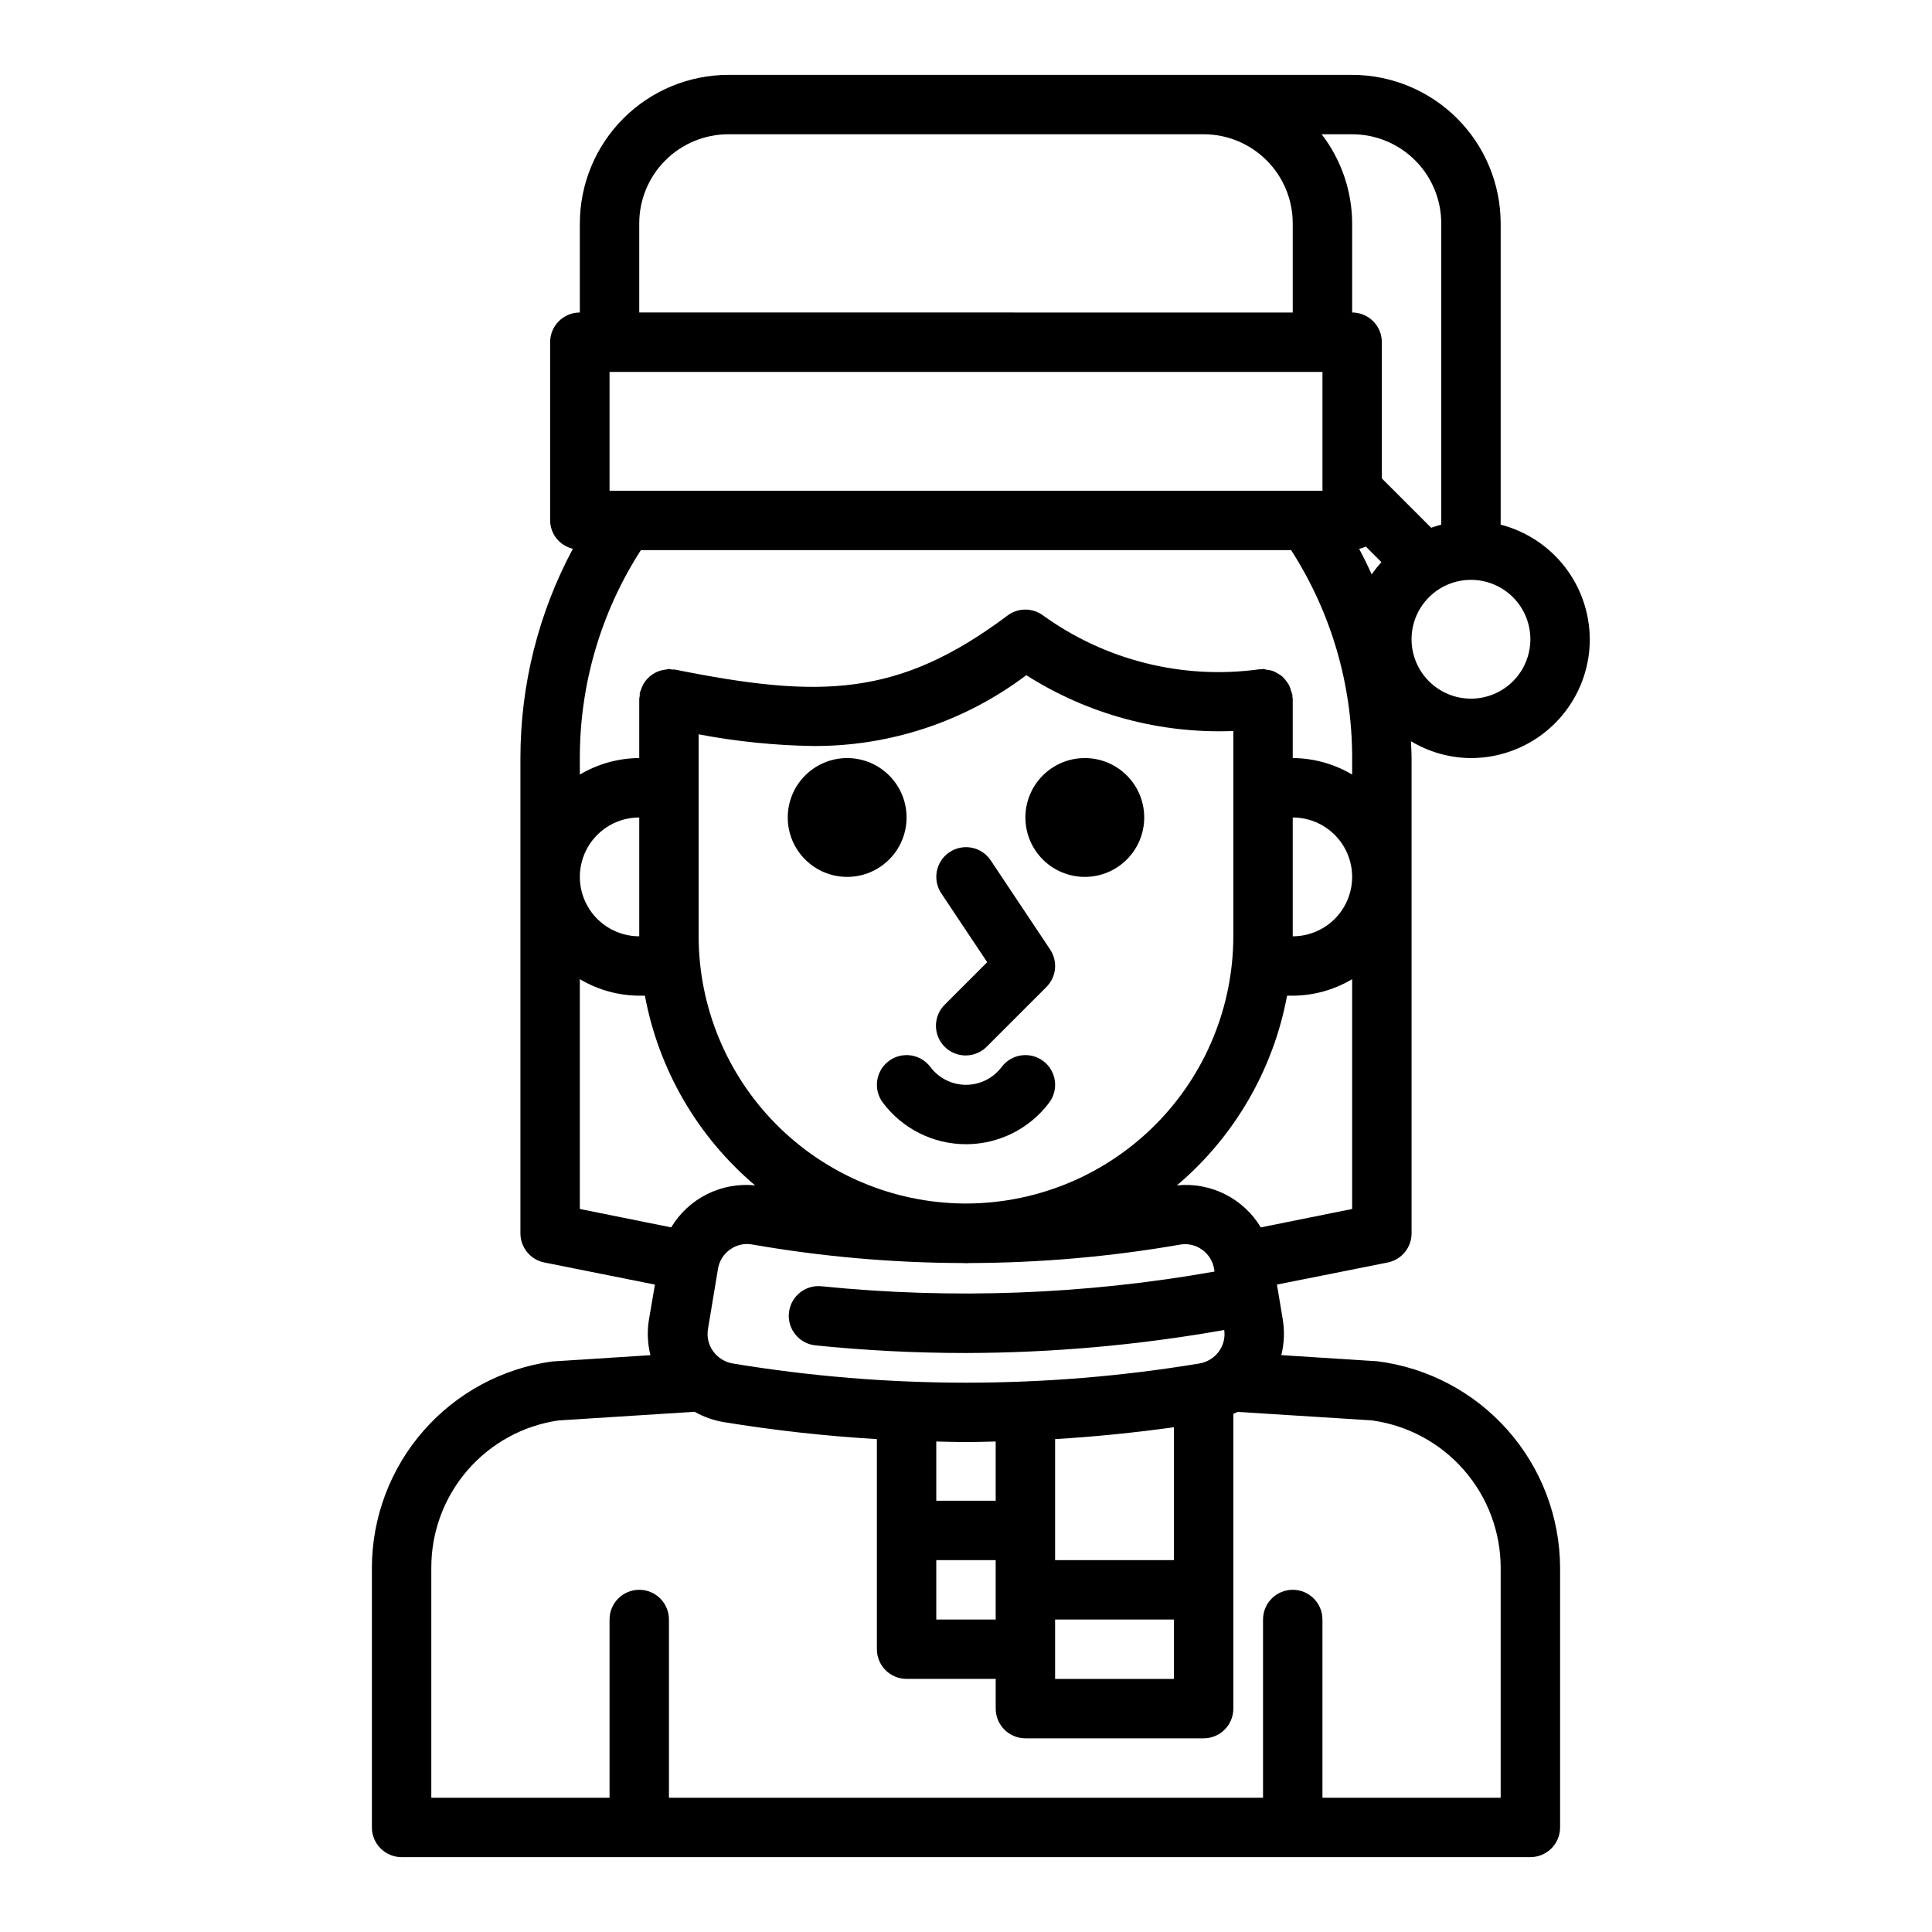 <?xml version="1.0" encoding="UTF-8"?>
<!-- Uploaded to: ICON Repo, www.svgrepo.com, Generator: ICON Repo Mixer Tools -->
<svg fill="#000000" width="800px" height="800px" version="1.1" viewBox="144 144 512 512" xmlns="http://www.w3.org/2000/svg">
 <g>
  <path d="m565.31 313.41c-0.027-6.961-2.359-13.715-6.633-19.211-4.273-5.496-10.246-9.418-16.984-11.16v-79.836c-0.012-10.438-4.164-20.441-11.543-27.82s-17.383-11.527-27.816-11.543h-165.31c-10.438 0.016-20.441 4.164-27.82 11.543s-11.527 17.383-11.539 27.82v23.617-0.004c-4.348 0-7.875 3.527-7.875 7.875v47.23c0.035 3.594 2.527 6.699 6.031 7.504-9.137 17.062-13.91 36.117-13.902 55.473v125.95c0 3.742 2.633 6.965 6.297 7.715l29.348 5.871-1.574 9.211c-0.523 3.156-0.395 6.387 0.379 9.492l-26.055 1.668h-0.004c-13.207 1.816-25.316 8.344-34.09 18.383-8.777 10.039-13.629 22.91-13.66 36.242v68.859c0 2.086 0.828 4.09 2.305 5.566 1.477 1.473 3.481 2.305 5.566 2.305h299.14c2.09 0 4.09-0.832 5.566-2.305 1.477-1.477 2.305-3.481 2.305-5.566v-68.859c-0.059-13.426-5-26.375-13.898-36.434-8.895-10.055-21.145-16.539-34.465-18.238l-25.516-1.637c0.773-3.106 0.902-6.336 0.379-9.492l-1.301-7.793-0.234-1.41 29.379-5.863c3.664-0.75 6.297-3.973 6.297-7.715v-125.95c0-1.496-0.109-2.984-0.164-4.473 4.801 2.898 10.301 4.445 15.91 4.473 8.352 0 16.359-3.316 22.266-9.223 5.902-5.906 9.223-13.914 9.223-22.266zm-99.566 166.82 0.117 0.746c-34.379 6.102-69.434 7.41-104.17 3.898-4.324-0.434-8.184 2.719-8.617 7.047-0.438 4.324 2.719 8.184 7.043 8.617 13.211 1.348 26.477 2.023 39.754 2.023 22.988-0.043 45.926-2.086 68.559-6.102 0.289 1.98-0.199 3.992-1.363 5.621-1.25 1.75-3.148 2.926-5.273 3.269-40.898 6.769-82.633 6.769-123.54 0-2.125-0.344-4.023-1.52-5.273-3.269-1.223-1.688-1.711-3.793-1.363-5.848l2.66-16.004c0.34-2.066 1.496-3.91 3.215-5.109 1.676-1.207 3.766-1.684 5.801-1.324 18.484 3.227 37.207 4.875 55.969 4.93 0.242 0 0.488 0.039 0.73 0.039 0.242 0 0.48 0 0.723-0.039h0.004c18.773-0.039 37.512-1.676 56.008-4.887 2.035-0.363 4.129 0.113 5.805 1.32 1.707 1.191 2.863 3.019 3.211 5.07zm-65.746 45.941c2.621 0 5.25-0.109 7.871-0.156v15.688h-15.746v-15.688c2.621 0.047 5.254 0.156 7.875 0.156zm55.102 31.273h-31.488v-32.062c10.496-0.641 20.992-1.691 31.488-3.148zm-62.977 0h15.742v15.742l-15.742 0.004zm31.488 23.617v-7.871h31.488v15.742h-31.488zm-22.891-118.12h-1.449c-18.652-0.207-36.473-7.754-49.598-21.008-13.125-13.254-20.5-31.145-20.527-49.801v-53.527c10 1.898 20.148 2.934 30.324 3.094 20.383 0.109 40.238-6.484 56.508-18.77 16.355 10.406 35.496 15.566 54.867 14.793v54.41c-0.027 18.656-7.402 36.547-20.527 49.801-13.125 13.254-30.945 20.801-49.598 21.008zm85.867-102.3c5.625 0 10.824 3.004 13.637 7.875 2.812 4.871 2.812 10.871 0 15.742s-8.012 7.871-13.637 7.871zm0-15.742v-15.746c0-0.18-0.094-0.34-0.102-0.52-0.008-0.18 0.055-0.34 0-0.52-0.09-0.34-0.203-0.672-0.34-0.996-0.117-0.504-0.285-0.996-0.504-1.465-0.238-0.453-0.523-0.879-0.855-1.27-0.281-0.387-0.598-0.746-0.945-1.07-0.398-0.336-0.832-0.629-1.293-0.875-0.406-0.25-0.836-0.465-1.281-0.637-0.512-0.156-1.039-0.262-1.574-0.312-0.32-0.09-0.648-0.16-0.977-0.207-0.18 0-0.34 0.094-0.52 0.102-0.18 0.008-0.348-0.055-0.527 0-20.301 2.777-40.887-2.394-57.465-14.438-2.781-1.922-6.481-1.855-9.188 0.168-28.977 21.727-49.742 22.043-88.168 14.328-0.262-0.02-0.523-0.02-0.785 0-0.262-0.07-0.523-0.121-0.789-0.16-0.266 0.035-0.527 0.09-0.785 0.16-0.535 0.047-1.062 0.152-1.574 0.312-0.461 0.141-0.91 0.328-1.332 0.559-0.449 0.242-0.875 0.527-1.266 0.852-0.375 0.309-0.723 0.652-1.039 1.023-0.316 0.383-0.598 0.797-0.836 1.234-0.25 0.465-0.453 0.953-0.605 1.457-0.117 0.238-0.219 0.48-0.301 0.73-0.016 0.266-0.016 0.527 0 0.789-0.059 0.25-0.102 0.5-0.133 0.754v15.746c-5.543 0.031-10.98 1.543-15.742 4.375v-4.375c-0.023-19.543 5.594-38.676 16.176-55.105h172.32-0.004c10.582 16.43 16.199 35.562 16.18 55.105v4.375c-4.766-2.832-10.203-4.344-15.746-4.375zm-173.18 47.23c-5.625 0-10.824-3-13.633-7.871-2.812-4.871-2.812-10.871 0-15.742 2.809-4.871 8.008-7.875 13.633-7.875zm-7.871-149.57h188.93v31.488h-188.93zm220.41-39.359v79.836c-0.906 0.234-1.793 0.52-2.668 0.828l-13.074-13.074v-36.102c0-2.09-0.828-4.09-2.305-5.566-1.477-1.477-3.481-2.309-5.566-2.309v-23.613c-0.031-8.547-2.867-16.844-8.078-23.617h8.078c6.262 0 12.27 2.488 16.699 6.918 4.426 4.426 6.914 10.434 6.914 16.699zm-212.54 0c0-6.266 2.488-12.273 6.918-16.699 4.43-4.43 10.434-6.918 16.699-6.918h125.95c6.262 0 12.27 2.488 16.695 6.918 4.43 4.426 6.918 10.434 6.918 16.699v23.617l-173.18-0.004zm-15.742 200.29c4.762 2.836 10.199 4.348 15.742 4.379h1.504c3.648 19.621 13.961 37.379 29.195 50.27-4.379-0.449-8.797 0.359-12.738 2.332-3.938 1.969-7.234 5.023-9.5 8.801l-24.203-4.883zm244.03 155.94v60.984h-47.234v-47.23c0-4.348-3.523-7.871-7.871-7.871s-7.871 3.523-7.871 7.871v47.23h-157.44v-47.23c0-4.348-3.523-7.871-7.871-7.871s-7.871 3.523-7.871 7.871v47.23h-47.234v-60.984c-0.012-9.453 3.379-18.594 9.555-25.754 6.172-7.16 14.715-11.855 24.066-13.234l36.141-2.305v-0.004c2.363 1.332 4.934 2.25 7.606 2.719 13.484 2.207 27.074 3.719 40.715 4.523v55.68c0 2.09 0.828 4.09 2.305 5.566 1.477 1.477 3.481 2.305 5.566 2.305h23.617v7.875c0 2.086 0.828 4.09 2.305 5.566 1.477 1.473 3.481 2.305 5.566 2.305h47.234c2.086 0 4.09-0.832 5.566-2.305 1.473-1.477 2.305-3.481 2.305-5.566v-78.102c0.363-0.172 0.738-0.34 1.094-0.535l35.598 2.25v0.004c9.441 1.285 18.102 5.941 24.379 13.113 6.281 7.168 9.75 16.367 9.777 25.898zm-63.566-90.156c-2.266-3.777-5.562-6.832-9.5-8.801-3.938-1.973-8.359-2.781-12.738-2.332 15.234-12.891 25.547-30.648 29.195-50.27h1.504c5.543-0.031 10.98-1.543 15.746-4.379v60.898zm26.047-179.81c0.617-0.137 1.215-0.348 1.781-0.625l4.133 4.141c-0.93 1.027-1.789 2.109-2.574 3.246-1.039-2.309-2.152-4.578-3.34-6.801zm13.902 23.945c0-4.176 1.66-8.18 4.613-11.133 2.953-2.953 6.957-4.609 11.133-4.609s8.18 1.656 11.133 4.609c2.953 2.953 4.609 6.957 4.609 11.133s-1.656 8.18-4.609 11.133c-2.953 2.953-6.957 4.609-11.133 4.609s-8.18-1.656-11.133-4.609c-2.953-2.953-4.613-6.957-4.613-11.133z"/>
  <path d="m384.25 360.64c0 8.695-7.047 15.746-15.742 15.746-8.695 0-15.746-7.051-15.746-15.746 0-8.695 7.051-15.742 15.746-15.742 8.695 0 15.742 7.047 15.742 15.742"/>
  <path d="m447.23 360.64c0 8.695-7.047 15.746-15.742 15.746-8.695 0-15.746-7.051-15.746-15.746 0-8.695 7.051-15.742 15.746-15.742 8.695 0 15.742 7.047 15.742 15.742"/>
  <path d="m409.45 426.76c-2.231 2.977-5.731 4.727-9.445 4.727-3.719 0-7.219-1.75-9.449-4.727-2.606-3.477-7.543-4.18-11.02-1.574-3.477 2.609-4.184 7.543-1.574 11.023 5.203 6.938 13.371 11.02 22.043 11.02s16.836-4.082 22.039-11.02c2.609-3.481 1.906-8.414-1.574-11.023-3.477-2.606-8.41-1.902-11.02 1.574z"/>
  <path d="m406.55 372.01c-2.41-3.617-7.301-4.59-10.918-2.18-3.617 2.414-4.594 7.301-2.18 10.918l12.164 18.246-11.18 11.18c-1.52 1.469-2.387 3.484-2.402 5.594-0.02 2.113 0.812 4.144 2.305 5.637 1.492 1.492 3.523 2.324 5.633 2.305 2.113-0.02 4.129-0.883 5.594-2.402l15.746-15.746c2.652-2.652 3.066-6.809 0.984-9.934z"/>
 </g>
</svg>